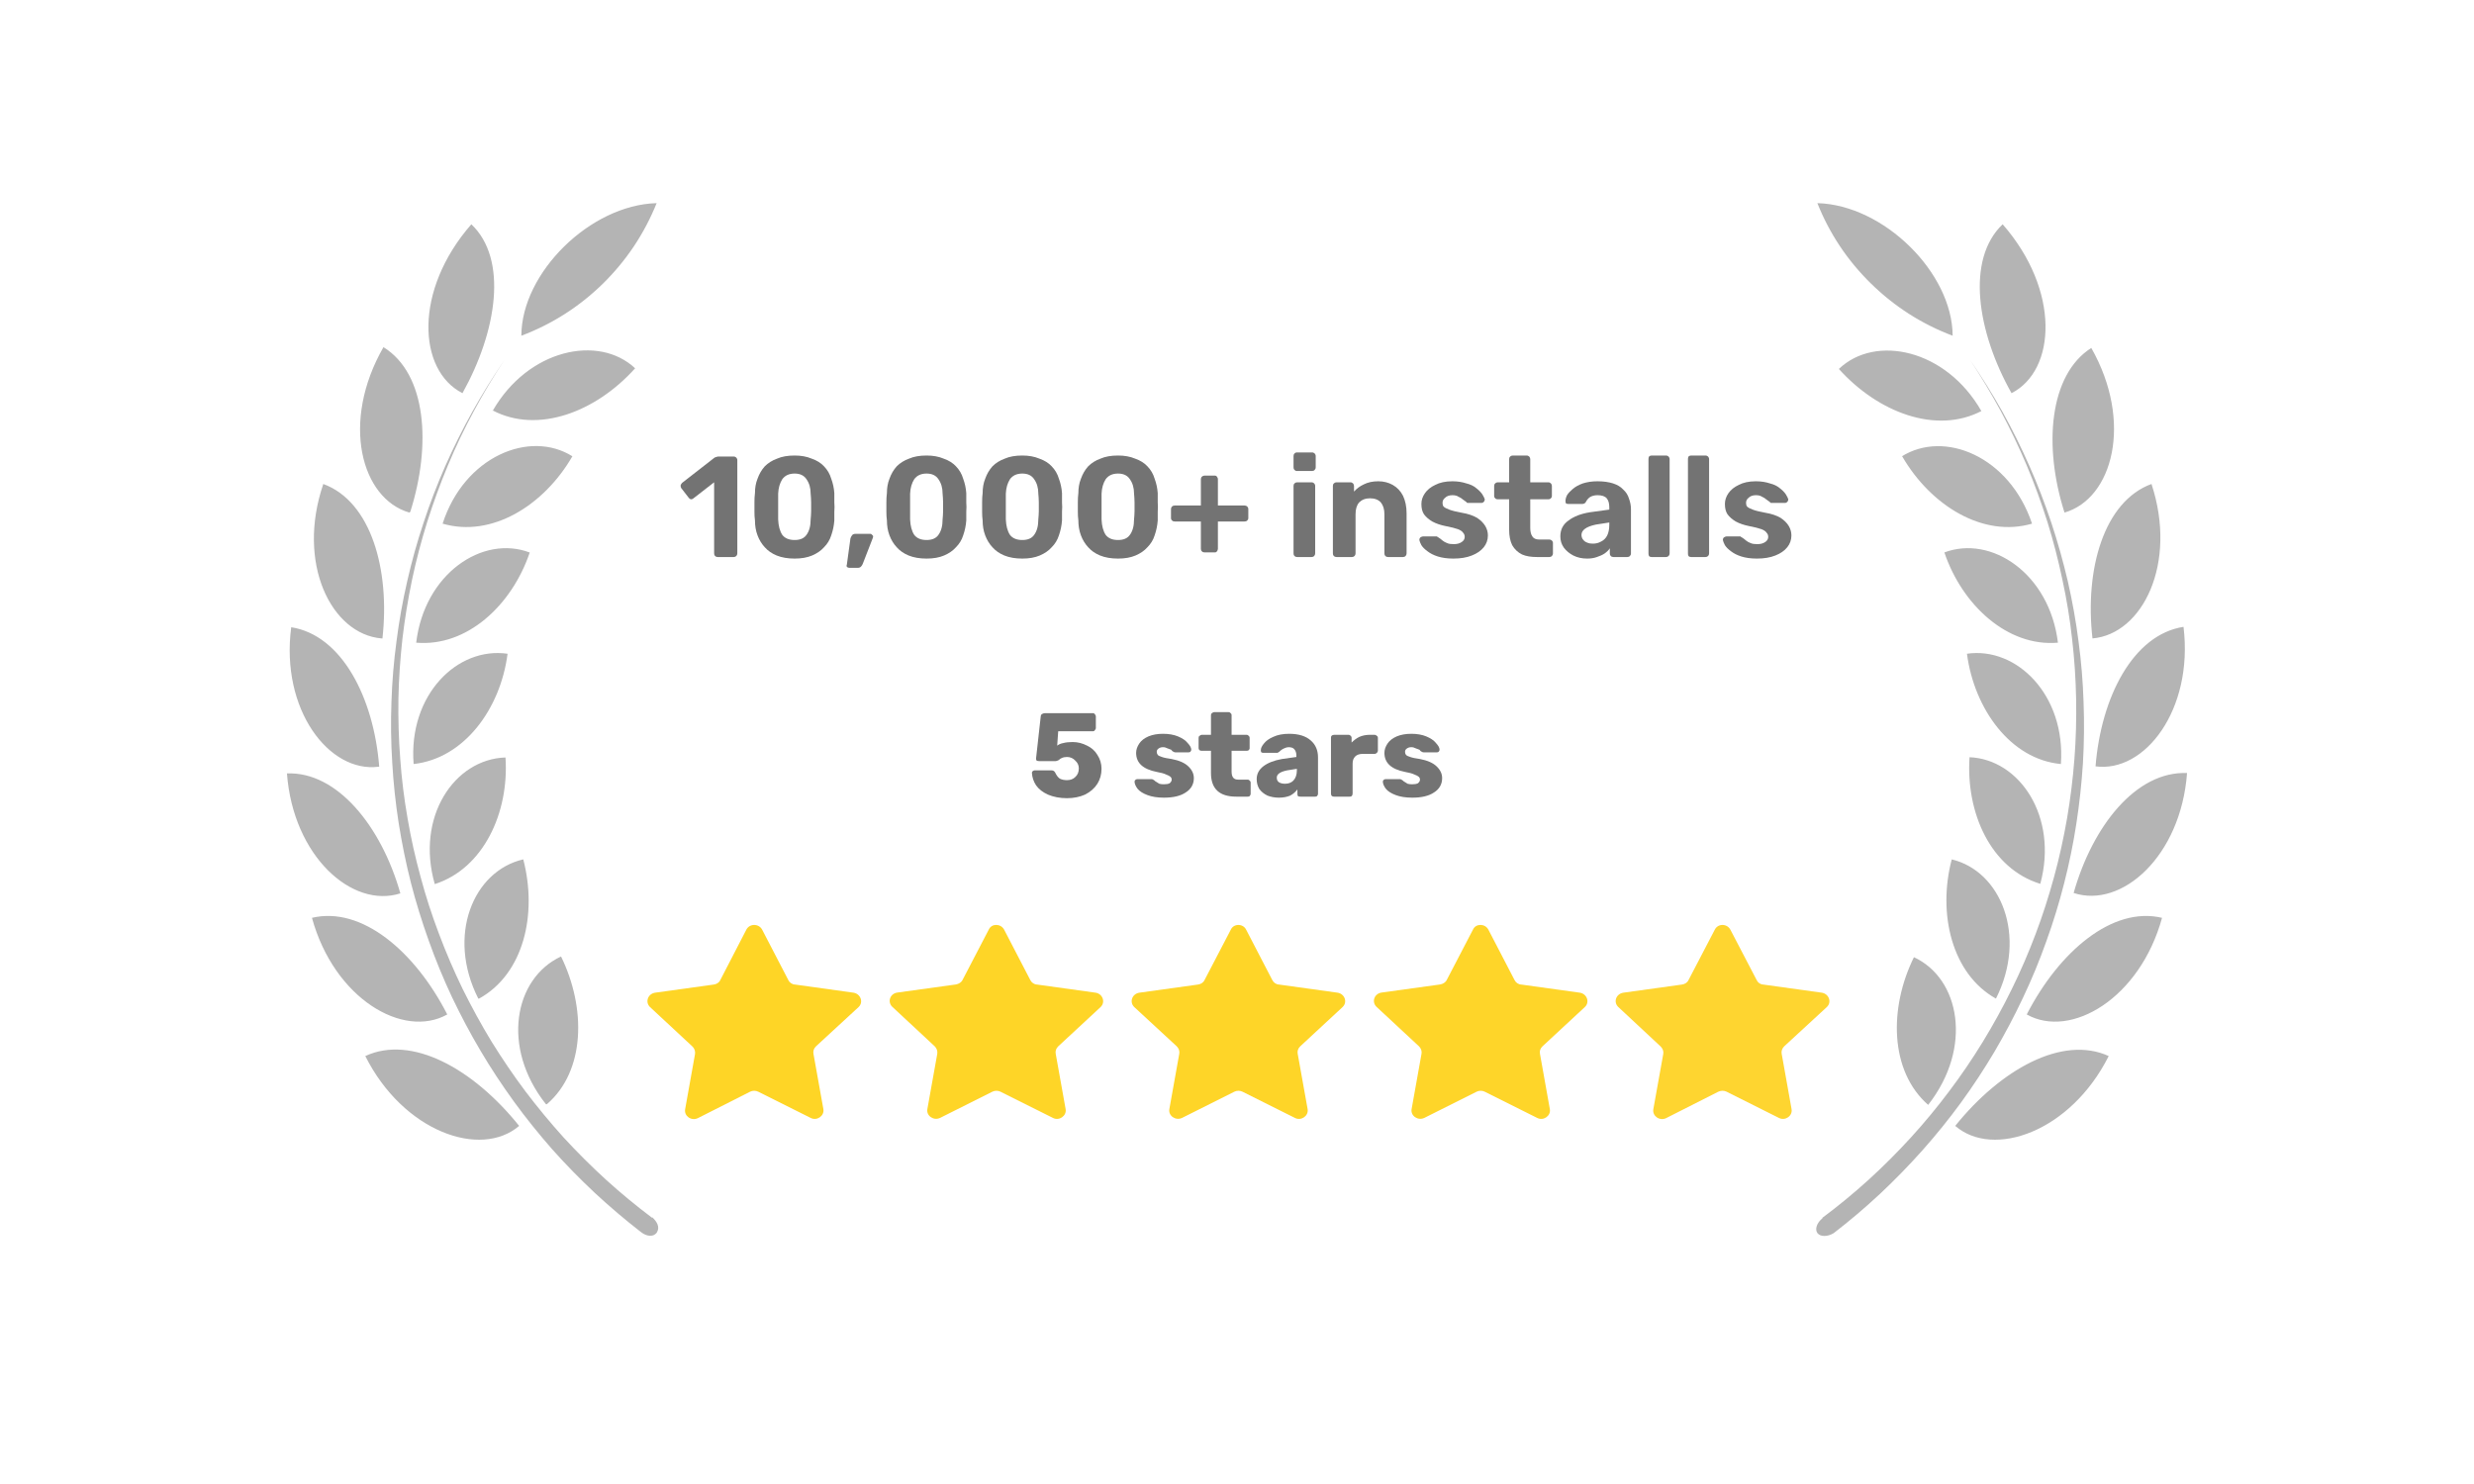 <svg xmlns="http://www.w3.org/2000/svg" xmlns:xlink="http://www.w3.org/1999/xlink" width="100" zoomAndPan="magnify" viewBox="0 0 75 45" height="60" preserveAspectRatio="xMidYMid meet" version="1.2"><defs><clipPath id="834773e25c"><path d="M 8.395 6.16 L 66.895 6.16 L 66.895 37.66 L 8.395 37.66 Z M 8.395 6.16 "/></clipPath><clipPath id="d56dca5a6b"><path d="M 19.543 28 L 27 28 L 27 34 L 19.543 34 Z M 19.543 28 "/></clipPath><clipPath id="5591dedcf4"><path d="M 48 28 L 55.543 28 L 55.543 34 L 48 34 Z M 48 28 "/></clipPath><clipPath id="9f127ca735"><path d="M 0.398 1 L 3 1 L 3 5 L 0.398 5 Z M 0.398 1 "/></clipPath><clipPath id="09b59c2352"><path d="M 32 2 L 34.961 2 L 34.961 5 L 32 5 Z M 32 2 "/></clipPath><clipPath id="231bd1d9b5"><rect x="0" width="35" y="0" height="6"/></clipPath><clipPath id="ea069ccf5a"><rect x="0" width="15" y="0" height="6"/></clipPath></defs><g id="98cf1ca98a"><rect x="0" width="75" y="0" height="45" style="fill:#ffffff;fill-opacity:1;stroke:none;"/><rect x="0" width="75" y="0" height="45" style="fill:#ffffff;fill-opacity:1;stroke:none;"/><g clip-rule="nonzero" clip-path="url(#834773e25c)"><path style=" stroke:none;fill-rule:nonzero;fill:#b4b4b4;fill-opacity:1;" d="M 19.906 6.16 C 19.531 7.09 18.988 7.902 18.277 8.602 C 17.562 9.301 16.738 9.828 15.805 10.18 C 15.809 8.273 17.891 6.215 19.906 6.16 Z M 15.738 34.141 C 14.344 32.402 12.477 31.371 11.074 32.023 C 12.227 34.32 14.57 35.141 15.738 34.141 Z M 13.559 30.762 C 12.578 28.844 10.961 27.473 9.457 27.832 C 10.129 30.277 12.219 31.512 13.559 30.762 Z M 12.137 27.09 C 11.562 25.055 10.219 23.391 8.699 23.453 C 8.887 25.965 10.676 27.559 12.137 27.09 Z M 11.496 23.25 C 11.332 21.152 10.359 19.258 8.828 19.02 C 8.5 21.523 9.98 23.441 11.473 23.25 Z M 11.594 19.359 C 11.828 17.266 11.246 15.207 9.801 14.676 C 8.98 17.082 10.043 19.23 11.566 19.359 Z M 12.438 15.52 C 13.078 13.504 12.938 11.34 11.625 10.527 C 10.324 12.793 10.945 15.121 12.41 15.543 Z M 14.02 11.922 C 15.066 10.047 15.406 7.859 14.289 6.801 C 12.539 8.801 12.66 11.23 14.02 11.922 Z M 14.934 12.445 C 16.305 13.164 18.062 12.496 19.254 11.168 C 18.145 10.129 16.004 10.59 14.934 12.461 Z M 13.418 15.879 C 14.902 16.312 16.488 15.332 17.352 13.836 C 16.055 13.023 14.074 13.844 13.418 15.879 Z M 12.617 19.488 C 14.152 19.621 15.516 18.359 16.059 16.754 C 14.625 16.211 12.867 17.398 12.617 19.488 Z M 12.539 23.168 C 14.07 23 15.172 21.496 15.387 19.824 C 13.863 19.602 12.375 21.074 12.539 23.168 Z M 13.18 26.809 C 14.652 26.34 15.438 24.645 15.324 22.969 C 13.77 23.02 12.598 24.773 13.18 26.809 Z M 14.523 30.281 C 15.875 29.535 16.297 27.723 15.863 26.059 C 14.344 26.41 13.531 28.375 14.5 30.281 Z M 16.578 33.484 C 17.75 32.477 17.77 30.559 17.008 29.004 C 15.586 29.664 15.184 31.762 16.551 33.484 Z M 19.777 36.934 C 19.293 36.57 18.824 36.184 18.375 35.777 C 17.926 35.367 17.496 34.938 17.086 34.492 C 16.68 34.043 16.293 33.574 15.926 33.09 C 15.562 32.605 15.223 32.102 14.902 31.586 C 14.586 31.066 14.297 30.535 14.027 29.992 C 13.762 29.445 13.523 28.891 13.309 28.32 C 13.094 27.754 12.906 27.176 12.75 26.59 C 12.59 26.004 12.457 25.414 12.355 24.812 C 12.25 24.215 12.176 23.613 12.133 23.008 C 12.086 22.402 12.07 21.797 12.078 21.191 C 12.09 20.582 12.133 19.98 12.199 19.375 C 12.27 18.773 12.367 18.176 12.492 17.578 C 12.617 16.984 12.773 16.398 12.953 15.82 C 13.137 15.242 13.344 14.672 13.578 14.113 C 13.812 13.551 14.074 13.004 14.363 12.469 C 14.648 11.938 14.961 11.414 15.297 10.91 C 14.949 11.418 14.625 11.938 14.324 12.477 C 14.023 13.016 13.75 13.566 13.5 14.129 C 13.254 14.691 13.031 15.266 12.84 15.852 C 12.645 16.434 12.48 17.027 12.344 17.629 C 12.207 18.227 12.098 18.832 12.02 19.445 C 11.938 20.055 11.887 20.668 11.867 21.281 C 11.844 21.898 11.852 22.512 11.891 23.125 C 11.926 23.742 11.992 24.352 12.086 24.961 C 12.184 25.57 12.305 26.172 12.457 26.77 C 12.609 27.363 12.793 27.953 13 28.531 C 13.207 29.113 13.441 29.68 13.703 30.238 C 13.969 30.793 14.254 31.336 14.57 31.867 C 14.883 32.398 15.223 32.91 15.582 33.406 C 15.945 33.906 16.332 34.383 16.738 34.848 C 17.148 35.309 17.578 35.746 18.027 36.168 C 18.477 36.586 18.945 36.984 19.434 37.363 C 19.613 37.504 19.828 37.516 19.918 37.363 C 20.008 37.207 19.918 37.043 19.766 36.906 Z M 55.094 6.16 C 55.465 7.09 56.008 7.902 56.723 8.602 C 57.438 9.301 58.262 9.828 59.195 10.18 C 59.188 8.273 57.109 6.215 55.094 6.16 Z M 63.926 32.023 C 62.523 31.383 60.652 32.426 59.273 34.141 C 60.43 35.141 62.773 34.32 63.926 32.023 Z M 65.543 27.832 C 64.039 27.473 62.422 28.855 61.441 30.762 C 62.777 31.512 64.871 30.277 65.543 27.832 Z M 66.301 23.441 C 64.758 23.379 63.438 25.043 62.863 27.078 C 64.32 27.559 66.113 25.965 66.301 23.441 Z M 66.195 19.008 C 64.668 19.242 63.695 21.137 63.527 23.238 C 65.02 23.441 66.496 21.523 66.195 19.02 Z M 65.223 14.676 C 63.777 15.207 63.195 17.266 63.434 19.359 C 64.953 19.23 66.016 17.082 65.223 14.676 Z M 63.398 10.551 C 62.121 11.363 61.941 13.527 62.586 15.543 C 64.051 15.121 64.672 12.793 63.398 10.551 Z M 60.711 6.801 C 59.594 7.863 59.93 10.055 60.98 11.922 C 62.336 11.23 62.461 8.801 60.711 6.801 Z M 55.746 11.188 C 56.938 12.512 58.695 13.176 60.066 12.465 C 58.996 10.59 56.852 10.129 55.746 11.188 Z M 57.664 13.836 C 58.531 15.332 60.117 16.312 61.602 15.879 C 60.922 13.844 58.945 13.023 57.645 13.844 Z M 58.945 16.754 C 59.488 18.359 60.867 19.621 62.387 19.488 C 62.133 17.398 60.371 16.211 58.938 16.754 Z M 59.629 19.824 C 59.848 21.496 60.949 23.027 62.477 23.168 C 62.625 21.074 61.133 19.602 59.625 19.824 Z M 59.707 22.961 C 59.594 24.645 60.348 26.34 61.852 26.801 C 62.402 24.773 61.23 23.02 59.699 22.961 Z M 59.168 26.059 C 58.734 27.699 59.168 29.535 60.508 30.281 C 61.469 28.375 60.652 26.41 59.164 26.059 Z M 58.023 29.023 C 57.262 30.559 57.281 32.477 58.453 33.504 C 59.816 31.762 59.414 29.664 58.016 29.023 Z M 55.254 36.938 C 55.078 37.074 55.008 37.277 55.098 37.395 C 55.188 37.508 55.406 37.504 55.586 37.395 C 56.074 37.02 56.543 36.621 56.996 36.199 C 57.445 35.777 57.875 35.336 58.285 34.875 C 58.695 34.414 59.082 33.934 59.445 33.438 C 59.809 32.938 60.145 32.426 60.461 31.895 C 60.773 31.363 61.062 30.82 61.324 30.262 C 61.59 29.703 61.824 29.137 62.031 28.555 C 62.242 27.973 62.422 27.387 62.574 26.789 C 62.727 26.191 62.852 25.586 62.945 24.977 C 63.039 24.371 63.105 23.758 63.145 23.141 C 63.18 22.527 63.188 21.91 63.164 21.293 C 63.145 20.68 63.094 20.062 63.012 19.453 C 62.934 18.84 62.824 18.234 62.688 17.633 C 62.547 17.035 62.383 16.441 62.188 15.855 C 61.992 15.27 61.773 14.695 61.523 14.133 C 61.273 13.566 61 13.016 60.699 12.477 C 60.398 11.941 60.07 11.418 59.719 10.91 C 60.055 11.414 60.367 11.938 60.656 12.469 C 60.941 13.004 61.203 13.551 61.441 14.113 C 61.676 14.672 61.883 15.242 62.066 15.82 C 62.246 16.398 62.398 16.984 62.523 17.582 C 62.652 18.176 62.75 18.773 62.816 19.375 C 62.887 19.98 62.926 20.582 62.938 21.191 C 62.949 21.797 62.934 22.402 62.887 23.008 C 62.84 23.613 62.766 24.215 62.664 24.812 C 62.559 25.414 62.43 26.004 62.27 26.59 C 62.109 27.176 61.926 27.754 61.711 28.32 C 61.496 28.891 61.258 29.445 60.988 29.992 C 60.723 30.535 60.43 31.066 60.113 31.586 C 59.797 32.102 59.457 32.605 59.09 33.09 C 58.727 33.574 58.34 34.043 57.93 34.492 C 57.523 34.938 57.094 35.367 56.645 35.777 C 56.195 36.184 55.727 36.57 55.238 36.934 Z M 55.254 36.938 "/></g><g clip-rule="nonzero" clip-path="url(#d56dca5a6b)"><path style=" stroke:none;fill-rule:nonzero;fill:#fed526;fill-opacity:1;" d="M 23.105 28.191 L 23.898 29.719 C 23.934 29.797 24.016 29.852 24.102 29.855 L 25.875 30.102 C 26.09 30.137 26.184 30.391 26.027 30.539 L 24.738 31.727 C 24.672 31.789 24.645 31.871 24.66 31.953 L 24.961 33.633 C 24.996 33.836 24.766 34 24.574 33.898 L 22.988 33.105 C 22.91 33.066 22.816 33.066 22.738 33.105 L 21.156 33.906 C 20.961 34 20.734 33.844 20.77 33.637 L 21.07 31.961 C 21.082 31.879 21.055 31.797 20.992 31.734 L 19.707 30.539 C 19.551 30.391 19.637 30.137 19.859 30.102 L 21.637 29.855 C 21.723 29.844 21.801 29.797 21.836 29.719 L 22.625 28.191 C 22.723 28 23.004 28 23.105 28.191 Z M 23.105 28.191 "/></g><path style=" stroke:none;fill-rule:nonzero;fill:#fed527;fill-opacity:1;" d="M 30.441 28.191 L 31.234 29.719 C 31.273 29.797 31.352 29.852 31.438 29.855 L 33.215 30.102 C 33.43 30.137 33.52 30.391 33.363 30.539 L 32.082 31.727 C 32.016 31.789 31.988 31.871 32.004 31.953 L 32.305 33.633 C 32.34 33.836 32.109 34 31.918 33.898 L 30.332 33.105 C 30.254 33.066 30.16 33.066 30.082 33.105 L 28.5 33.898 C 28.305 33.992 28.078 33.836 28.113 33.633 L 28.414 31.953 C 28.426 31.871 28.398 31.789 28.336 31.727 L 27.051 30.531 C 26.895 30.383 26.98 30.129 27.203 30.098 L 28.98 29.852 C 29.066 29.836 29.145 29.789 29.18 29.715 L 29.977 28.184 C 30.062 28 30.34 28 30.441 28.191 Z M 30.441 28.191 "/><path style=" stroke:none;fill-rule:nonzero;fill:#fed528;fill-opacity:1;" d="M 37.777 28.191 L 38.57 29.719 C 38.609 29.797 38.688 29.852 38.773 29.855 L 40.551 30.102 C 40.766 30.137 40.859 30.391 40.699 30.539 L 39.418 31.727 C 39.352 31.789 39.324 31.871 39.34 31.953 L 39.641 33.633 C 39.676 33.836 39.445 34 39.254 33.898 L 37.668 33.105 C 37.59 33.066 37.496 33.066 37.418 33.105 L 35.836 33.898 C 35.641 33.992 35.414 33.836 35.449 33.633 L 35.75 31.953 C 35.766 31.871 35.734 31.789 35.672 31.727 L 34.387 30.539 C 34.23 30.391 34.316 30.137 34.539 30.102 L 36.316 29.855 C 36.402 29.844 36.48 29.797 36.516 29.719 L 37.312 28.191 C 37.398 28 37.684 28 37.777 28.191 Z M 37.777 28.191 "/><path style=" stroke:none;fill-rule:nonzero;fill:#fed529;fill-opacity:1;" d="M 45.121 28.191 L 45.914 29.719 C 45.953 29.797 46.031 29.852 46.117 29.855 L 47.895 30.102 C 48.109 30.137 48.203 30.391 48.043 30.539 L 46.762 31.727 C 46.695 31.789 46.668 31.871 46.684 31.953 L 46.984 33.633 C 47.02 33.836 46.789 34 46.598 33.898 L 45.012 33.105 C 44.934 33.066 44.84 33.066 44.762 33.105 L 43.18 33.898 C 42.984 33.992 42.758 33.836 42.793 33.633 L 43.094 31.953 C 43.109 31.871 43.078 31.789 43.016 31.727 L 41.73 30.531 C 41.574 30.383 41.66 30.129 41.883 30.098 L 43.66 29.852 C 43.746 29.836 43.824 29.789 43.859 29.715 L 44.656 28.184 C 44.742 28 45.02 28 45.121 28.191 Z M 45.121 28.191 "/><g clip-rule="nonzero" clip-path="url(#5591dedcf4)"><path style=" stroke:none;fill-rule:nonzero;fill:#fed530;fill-opacity:1;" d="M 52.457 28.191 L 53.254 29.719 C 53.289 29.797 53.367 29.852 53.453 29.855 L 55.23 30.102 C 55.445 30.137 55.539 30.391 55.379 30.539 L 54.09 31.727 C 54.027 31.789 53.996 31.871 54.012 31.953 L 54.312 33.633 C 54.348 33.836 54.121 34 53.926 33.898 L 52.344 33.105 C 52.266 33.066 52.172 33.066 52.09 33.105 L 50.508 33.906 C 50.316 34 50.086 33.844 50.121 33.637 L 50.422 31.961 C 50.438 31.879 50.406 31.797 50.344 31.734 L 49.062 30.539 C 48.902 30.391 48.988 30.137 49.211 30.102 L 50.988 29.855 C 51.074 29.844 51.152 29.797 51.188 29.719 L 51.984 28.191 C 52.078 28 52.355 28 52.457 28.191 Z M 52.457 28.191 "/></g><g transform="matrix(1,0,0,1,20,12)"><g clip-path="url(#231bd1d9b5)"><g clip-rule="nonzero" clip-path="url(#9f127ca735)"><g style="fill:#737373;fill-opacity:1;"><g transform="translate(0.555, 4.891)"><path style="stroke:none" d="M 1.203 0 C 1.172 0 1.145 -0.008 1.125 -0.031 C 1.102 -0.051 1.094 -0.078 1.094 -0.109 L 1.094 -2.266 L 0.469 -1.781 C 0.445 -1.758 0.422 -1.75 0.391 -1.75 C 0.359 -1.758 0.332 -1.781 0.312 -1.812 L 0.094 -2.094 C 0.082 -2.113 0.078 -2.141 0.078 -2.172 C 0.086 -2.203 0.102 -2.227 0.125 -2.25 L 1.109 -3.016 C 1.129 -3.023 1.145 -3.031 1.156 -3.031 C 1.176 -3.039 1.195 -3.047 1.219 -3.047 L 1.688 -3.047 C 1.719 -3.047 1.742 -3.035 1.766 -3.016 C 1.785 -2.992 1.797 -2.969 1.797 -2.938 L 1.797 -0.109 C 1.797 -0.078 1.785 -0.051 1.766 -0.031 C 1.742 -0.008 1.719 0 1.688 0 Z M 1.203 0 "/></g></g></g><g style="fill:#737373;fill-opacity:1;"><g transform="translate(2.637, 4.891)"><path style="stroke:none" d="M 1.453 0.047 C 1.242 0.047 1.062 0.016 0.906 -0.047 C 0.758 -0.109 0.641 -0.191 0.547 -0.297 C 0.453 -0.398 0.379 -0.52 0.328 -0.656 C 0.273 -0.801 0.25 -0.953 0.25 -1.109 C 0.238 -1.191 0.234 -1.281 0.234 -1.375 C 0.234 -1.469 0.234 -1.562 0.234 -1.656 C 0.234 -1.758 0.238 -1.852 0.25 -1.938 C 0.25 -2.094 0.273 -2.238 0.328 -2.375 C 0.379 -2.52 0.453 -2.645 0.547 -2.75 C 0.648 -2.852 0.773 -2.93 0.922 -2.984 C 1.066 -3.047 1.242 -3.078 1.453 -3.078 C 1.648 -3.078 1.82 -3.047 1.969 -2.984 C 2.125 -2.93 2.25 -2.852 2.344 -2.75 C 2.445 -2.645 2.52 -2.52 2.562 -2.375 C 2.613 -2.238 2.645 -2.094 2.656 -1.938 C 2.656 -1.852 2.656 -1.758 2.656 -1.656 C 2.664 -1.562 2.664 -1.469 2.656 -1.375 C 2.656 -1.281 2.656 -1.191 2.656 -1.109 C 2.645 -0.953 2.613 -0.801 2.562 -0.656 C 2.52 -0.52 2.445 -0.398 2.344 -0.297 C 2.25 -0.191 2.129 -0.109 1.984 -0.047 C 1.836 0.016 1.66 0.047 1.453 0.047 Z M 1.453 -0.516 C 1.617 -0.516 1.738 -0.566 1.812 -0.672 C 1.895 -0.785 1.938 -0.941 1.938 -1.141 C 1.945 -1.223 1.953 -1.305 1.953 -1.391 C 1.953 -1.484 1.953 -1.57 1.953 -1.656 C 1.953 -1.75 1.945 -1.836 1.938 -1.922 C 1.938 -2.098 1.895 -2.242 1.812 -2.359 C 1.738 -2.473 1.617 -2.531 1.453 -2.531 C 1.285 -2.531 1.16 -2.473 1.078 -2.359 C 1.004 -2.242 0.961 -2.098 0.953 -1.922 C 0.953 -1.836 0.953 -1.75 0.953 -1.656 C 0.953 -1.57 0.953 -1.484 0.953 -1.391 C 0.953 -1.305 0.953 -1.223 0.953 -1.141 C 0.961 -0.941 1.004 -0.785 1.078 -0.672 C 1.16 -0.566 1.285 -0.516 1.453 -0.516 Z M 1.453 -0.516 "/></g></g><g style="fill:#737373;fill-opacity:1;"><g transform="translate(5.5, 4.891)"><path style="stroke:none" d="M 0.25 0.328 C 0.219 0.328 0.191 0.316 0.172 0.297 C 0.16 0.273 0.16 0.254 0.172 0.234 L 0.281 -0.562 C 0.289 -0.594 0.305 -0.625 0.328 -0.656 C 0.348 -0.688 0.383 -0.703 0.438 -0.703 L 0.891 -0.703 C 0.91 -0.703 0.926 -0.691 0.938 -0.672 C 0.957 -0.66 0.969 -0.645 0.969 -0.625 C 0.969 -0.602 0.961 -0.582 0.953 -0.562 L 0.656 0.203 C 0.645 0.234 0.629 0.258 0.609 0.281 C 0.586 0.312 0.551 0.328 0.5 0.328 Z M 0.25 0.328 "/></g></g><g style="fill:#737373;fill-opacity:1;"><g transform="translate(6.637, 4.891)"><path style="stroke:none" d="M 1.453 0.047 C 1.242 0.047 1.062 0.016 0.906 -0.047 C 0.758 -0.109 0.641 -0.191 0.547 -0.297 C 0.453 -0.398 0.379 -0.52 0.328 -0.656 C 0.273 -0.801 0.25 -0.953 0.25 -1.109 C 0.238 -1.191 0.234 -1.281 0.234 -1.375 C 0.234 -1.469 0.234 -1.562 0.234 -1.656 C 0.234 -1.758 0.238 -1.852 0.25 -1.938 C 0.25 -2.094 0.273 -2.238 0.328 -2.375 C 0.379 -2.52 0.453 -2.645 0.547 -2.75 C 0.648 -2.852 0.773 -2.93 0.922 -2.984 C 1.066 -3.047 1.242 -3.078 1.453 -3.078 C 1.648 -3.078 1.82 -3.047 1.969 -2.984 C 2.125 -2.93 2.25 -2.852 2.344 -2.75 C 2.445 -2.645 2.52 -2.52 2.562 -2.375 C 2.613 -2.238 2.645 -2.094 2.656 -1.938 C 2.656 -1.852 2.656 -1.758 2.656 -1.656 C 2.664 -1.562 2.664 -1.469 2.656 -1.375 C 2.656 -1.281 2.656 -1.191 2.656 -1.109 C 2.645 -0.953 2.613 -0.801 2.562 -0.656 C 2.52 -0.52 2.445 -0.398 2.344 -0.297 C 2.25 -0.191 2.129 -0.109 1.984 -0.047 C 1.836 0.016 1.66 0.047 1.453 0.047 Z M 1.453 -0.516 C 1.617 -0.516 1.738 -0.566 1.812 -0.672 C 1.895 -0.785 1.938 -0.941 1.938 -1.141 C 1.945 -1.223 1.953 -1.305 1.953 -1.391 C 1.953 -1.484 1.953 -1.57 1.953 -1.656 C 1.953 -1.75 1.945 -1.836 1.938 -1.922 C 1.938 -2.098 1.895 -2.242 1.812 -2.359 C 1.738 -2.473 1.617 -2.531 1.453 -2.531 C 1.285 -2.531 1.16 -2.473 1.078 -2.359 C 1.004 -2.242 0.961 -2.098 0.953 -1.922 C 0.953 -1.836 0.953 -1.75 0.953 -1.656 C 0.953 -1.57 0.953 -1.484 0.953 -1.391 C 0.953 -1.305 0.953 -1.223 0.953 -1.141 C 0.961 -0.941 1.004 -0.785 1.078 -0.672 C 1.16 -0.566 1.285 -0.516 1.453 -0.516 Z M 1.453 -0.516 "/></g></g><g style="fill:#737373;fill-opacity:1;"><g transform="translate(9.539, 4.891)"><path style="stroke:none" d="M 1.453 0.047 C 1.242 0.047 1.062 0.016 0.906 -0.047 C 0.758 -0.109 0.641 -0.191 0.547 -0.297 C 0.453 -0.398 0.379 -0.52 0.328 -0.656 C 0.273 -0.801 0.25 -0.953 0.25 -1.109 C 0.238 -1.191 0.234 -1.281 0.234 -1.375 C 0.234 -1.469 0.234 -1.562 0.234 -1.656 C 0.234 -1.758 0.238 -1.852 0.25 -1.938 C 0.25 -2.094 0.273 -2.238 0.328 -2.375 C 0.379 -2.52 0.453 -2.645 0.547 -2.75 C 0.648 -2.852 0.773 -2.93 0.922 -2.984 C 1.066 -3.047 1.242 -3.078 1.453 -3.078 C 1.648 -3.078 1.82 -3.047 1.969 -2.984 C 2.125 -2.93 2.25 -2.852 2.344 -2.75 C 2.445 -2.645 2.52 -2.52 2.562 -2.375 C 2.613 -2.238 2.645 -2.094 2.656 -1.938 C 2.656 -1.852 2.656 -1.758 2.656 -1.656 C 2.664 -1.562 2.664 -1.469 2.656 -1.375 C 2.656 -1.281 2.656 -1.191 2.656 -1.109 C 2.645 -0.953 2.613 -0.801 2.562 -0.656 C 2.52 -0.52 2.445 -0.398 2.344 -0.297 C 2.25 -0.191 2.129 -0.109 1.984 -0.047 C 1.836 0.016 1.66 0.047 1.453 0.047 Z M 1.453 -0.516 C 1.617 -0.516 1.738 -0.566 1.812 -0.672 C 1.895 -0.785 1.938 -0.941 1.938 -1.141 C 1.945 -1.223 1.953 -1.305 1.953 -1.391 C 1.953 -1.484 1.953 -1.57 1.953 -1.656 C 1.953 -1.75 1.945 -1.836 1.938 -1.922 C 1.938 -2.098 1.895 -2.242 1.812 -2.359 C 1.738 -2.473 1.617 -2.531 1.453 -2.531 C 1.285 -2.531 1.16 -2.473 1.078 -2.359 C 1.004 -2.242 0.961 -2.098 0.953 -1.922 C 0.953 -1.836 0.953 -1.75 0.953 -1.656 C 0.953 -1.57 0.953 -1.484 0.953 -1.391 C 0.953 -1.305 0.953 -1.223 0.953 -1.141 C 0.961 -0.941 1.004 -0.785 1.078 -0.672 C 1.16 -0.566 1.285 -0.516 1.453 -0.516 Z M 1.453 -0.516 "/></g></g><g style="fill:#737373;fill-opacity:1;"><g transform="translate(12.441, 4.891)"><path style="stroke:none" d="M 1.453 0.047 C 1.242 0.047 1.062 0.016 0.906 -0.047 C 0.758 -0.109 0.641 -0.191 0.547 -0.297 C 0.453 -0.398 0.379 -0.52 0.328 -0.656 C 0.273 -0.801 0.25 -0.953 0.25 -1.109 C 0.238 -1.191 0.234 -1.281 0.234 -1.375 C 0.234 -1.469 0.234 -1.562 0.234 -1.656 C 0.234 -1.758 0.238 -1.852 0.25 -1.938 C 0.25 -2.094 0.273 -2.238 0.328 -2.375 C 0.379 -2.52 0.453 -2.645 0.547 -2.75 C 0.648 -2.852 0.773 -2.93 0.922 -2.984 C 1.066 -3.047 1.242 -3.078 1.453 -3.078 C 1.648 -3.078 1.82 -3.047 1.969 -2.984 C 2.125 -2.93 2.25 -2.852 2.344 -2.75 C 2.445 -2.645 2.52 -2.52 2.562 -2.375 C 2.613 -2.238 2.645 -2.094 2.656 -1.938 C 2.656 -1.852 2.656 -1.758 2.656 -1.656 C 2.664 -1.562 2.664 -1.469 2.656 -1.375 C 2.656 -1.281 2.656 -1.191 2.656 -1.109 C 2.645 -0.953 2.613 -0.801 2.562 -0.656 C 2.52 -0.52 2.445 -0.398 2.344 -0.297 C 2.25 -0.191 2.129 -0.109 1.984 -0.047 C 1.836 0.016 1.66 0.047 1.453 0.047 Z M 1.453 -0.516 C 1.617 -0.516 1.738 -0.566 1.812 -0.672 C 1.895 -0.785 1.938 -0.941 1.938 -1.141 C 1.945 -1.223 1.953 -1.305 1.953 -1.391 C 1.953 -1.484 1.953 -1.57 1.953 -1.656 C 1.953 -1.75 1.945 -1.836 1.938 -1.922 C 1.938 -2.098 1.895 -2.242 1.812 -2.359 C 1.738 -2.473 1.617 -2.531 1.453 -2.531 C 1.285 -2.531 1.16 -2.473 1.078 -2.359 C 1.004 -2.242 0.961 -2.098 0.953 -1.922 C 0.953 -1.836 0.953 -1.75 0.953 -1.656 C 0.953 -1.57 0.953 -1.484 0.953 -1.391 C 0.953 -1.305 0.953 -1.223 0.953 -1.141 C 0.961 -0.941 1.004 -0.785 1.078 -0.672 C 1.16 -0.566 1.285 -0.516 1.453 -0.516 Z M 1.453 -0.516 "/></g></g><g style="fill:#737373;fill-opacity:1;"><g transform="translate(15.343, 4.891)"><path style="stroke:none" d="M 1.172 -0.141 C 1.141 -0.141 1.113 -0.148 1.094 -0.172 C 1.07 -0.191 1.062 -0.219 1.062 -0.25 L 1.062 -1.078 L 0.266 -1.078 C 0.234 -1.078 0.207 -1.086 0.188 -1.109 C 0.164 -1.129 0.156 -1.148 0.156 -1.172 L 0.156 -1.453 C 0.156 -1.484 0.164 -1.508 0.188 -1.531 C 0.207 -1.551 0.234 -1.562 0.266 -1.562 L 1.062 -1.562 L 1.062 -2.359 C 1.062 -2.391 1.07 -2.414 1.094 -2.438 C 1.113 -2.457 1.141 -2.469 1.172 -2.469 L 1.484 -2.469 C 1.516 -2.469 1.535 -2.457 1.547 -2.438 C 1.566 -2.414 1.578 -2.391 1.578 -2.359 L 1.578 -1.562 L 2.391 -1.562 C 2.422 -1.562 2.445 -1.551 2.469 -1.531 C 2.488 -1.508 2.5 -1.484 2.5 -1.453 L 2.5 -1.172 C 2.5 -1.148 2.488 -1.129 2.469 -1.109 C 2.445 -1.086 2.422 -1.078 2.391 -1.078 L 1.578 -1.078 L 1.578 -0.25 C 1.578 -0.219 1.566 -0.191 1.547 -0.172 C 1.535 -0.148 1.516 -0.141 1.484 -0.141 Z M 1.172 -0.141 "/></g></g><g style="fill:#737373;fill-opacity:1;"><g transform="translate(17.989, 4.891)"><path style="stroke:none" d=""/></g></g><g style="fill:#737373;fill-opacity:1;"><g transform="translate(18.948, 4.891)"><path style="stroke:none" d="M 0.375 0 C 0.344 0 0.316 -0.008 0.297 -0.031 C 0.273 -0.051 0.266 -0.078 0.266 -0.109 L 0.266 -2.156 C 0.266 -2.188 0.273 -2.211 0.297 -2.234 C 0.316 -2.254 0.344 -2.266 0.375 -2.266 L 0.812 -2.266 C 0.844 -2.266 0.867 -2.254 0.891 -2.234 C 0.91 -2.211 0.922 -2.188 0.922 -2.156 L 0.922 -0.109 C 0.922 -0.078 0.91 -0.051 0.891 -0.031 C 0.867 -0.008 0.844 0 0.812 0 Z M 0.359 -2.609 C 0.336 -2.609 0.316 -2.617 0.297 -2.641 C 0.273 -2.66 0.266 -2.688 0.266 -2.719 L 0.266 -3.062 C 0.266 -3.094 0.273 -3.117 0.297 -3.141 C 0.316 -3.16 0.336 -3.172 0.359 -3.172 L 0.828 -3.172 C 0.859 -3.172 0.883 -3.16 0.906 -3.141 C 0.926 -3.117 0.938 -3.094 0.938 -3.062 L 0.938 -2.719 C 0.938 -2.688 0.926 -2.66 0.906 -2.641 C 0.883 -2.617 0.859 -2.609 0.828 -2.609 Z M 0.359 -2.609 "/></g></g><g style="fill:#737373;fill-opacity:1;"><g transform="translate(20.141, 4.891)"><path style="stroke:none" d="M 0.375 0 C 0.344 0 0.316 -0.008 0.297 -0.031 C 0.273 -0.051 0.266 -0.078 0.266 -0.109 L 0.266 -2.156 C 0.266 -2.188 0.273 -2.211 0.297 -2.234 C 0.316 -2.254 0.344 -2.266 0.375 -2.266 L 0.797 -2.266 C 0.828 -2.266 0.852 -2.254 0.875 -2.234 C 0.895 -2.211 0.906 -2.188 0.906 -2.156 L 0.906 -1.984 C 0.988 -2.078 1.086 -2.148 1.203 -2.203 C 1.328 -2.266 1.473 -2.297 1.641 -2.297 C 1.805 -2.297 1.953 -2.258 2.078 -2.188 C 2.211 -2.113 2.316 -2.004 2.391 -1.859 C 2.461 -1.711 2.5 -1.535 2.5 -1.328 L 2.5 -0.109 C 2.5 -0.078 2.488 -0.051 2.469 -0.031 C 2.445 -0.008 2.422 0 2.391 0 L 1.938 0 C 1.906 0 1.879 -0.008 1.859 -0.031 C 1.836 -0.051 1.828 -0.078 1.828 -0.109 L 1.828 -1.297 C 1.828 -1.453 1.789 -1.57 1.719 -1.656 C 1.645 -1.738 1.535 -1.781 1.391 -1.781 C 1.254 -1.781 1.145 -1.738 1.062 -1.656 C 0.988 -1.57 0.953 -1.453 0.953 -1.297 L 0.953 -0.109 C 0.953 -0.078 0.941 -0.051 0.922 -0.031 C 0.898 -0.008 0.875 0 0.844 0 Z M 0.375 0 "/></g></g><g style="fill:#737373;fill-opacity:1;"><g transform="translate(22.887, 4.891)"><path style="stroke:none" d="M 1.172 0.047 C 0.984 0.047 0.828 0.023 0.703 -0.016 C 0.578 -0.055 0.473 -0.109 0.391 -0.172 C 0.305 -0.234 0.242 -0.297 0.203 -0.359 C 0.172 -0.422 0.148 -0.473 0.141 -0.516 C 0.141 -0.547 0.148 -0.57 0.172 -0.594 C 0.203 -0.613 0.227 -0.625 0.25 -0.625 L 0.672 -0.625 C 0.68 -0.625 0.688 -0.617 0.688 -0.609 C 0.695 -0.609 0.707 -0.602 0.719 -0.594 C 0.758 -0.57 0.801 -0.539 0.844 -0.5 C 0.883 -0.469 0.93 -0.441 0.984 -0.422 C 1.035 -0.398 1.102 -0.391 1.188 -0.391 C 1.281 -0.391 1.359 -0.41 1.422 -0.453 C 1.484 -0.492 1.516 -0.547 1.516 -0.609 C 1.516 -0.66 1.5 -0.703 1.469 -0.734 C 1.445 -0.773 1.395 -0.812 1.312 -0.844 C 1.227 -0.875 1.102 -0.906 0.938 -0.938 C 0.781 -0.969 0.645 -1.016 0.531 -1.078 C 0.426 -1.141 0.344 -1.211 0.281 -1.297 C 0.227 -1.379 0.203 -1.484 0.203 -1.609 C 0.203 -1.723 0.238 -1.832 0.312 -1.938 C 0.383 -2.039 0.488 -2.125 0.625 -2.188 C 0.758 -2.258 0.93 -2.297 1.141 -2.297 C 1.305 -2.297 1.445 -2.273 1.562 -2.234 C 1.688 -2.203 1.785 -2.156 1.859 -2.094 C 1.941 -2.031 2.004 -1.969 2.047 -1.906 C 2.086 -1.844 2.113 -1.789 2.125 -1.75 C 2.125 -1.719 2.113 -1.691 2.094 -1.672 C 2.07 -1.648 2.051 -1.641 2.031 -1.641 L 1.641 -1.641 C 1.617 -1.641 1.602 -1.641 1.594 -1.641 C 1.582 -1.648 1.57 -1.66 1.562 -1.672 C 1.531 -1.691 1.492 -1.719 1.453 -1.75 C 1.422 -1.781 1.379 -1.805 1.328 -1.828 C 1.285 -1.859 1.223 -1.875 1.141 -1.875 C 1.047 -1.875 0.973 -1.848 0.922 -1.797 C 0.867 -1.754 0.844 -1.703 0.844 -1.641 C 0.844 -1.598 0.852 -1.562 0.875 -1.531 C 0.906 -1.5 0.961 -1.469 1.047 -1.438 C 1.129 -1.406 1.254 -1.375 1.422 -1.344 C 1.617 -1.312 1.773 -1.258 1.891 -1.188 C 2.004 -1.113 2.086 -1.031 2.141 -0.938 C 2.191 -0.852 2.219 -0.758 2.219 -0.656 C 2.219 -0.52 2.176 -0.398 2.094 -0.297 C 2.008 -0.191 1.891 -0.109 1.734 -0.047 C 1.578 0.016 1.391 0.047 1.172 0.047 Z M 1.172 0.047 "/></g></g><g style="fill:#737373;fill-opacity:1;"><g transform="translate(25.234, 4.891)"><path style="stroke:none" d="M 1.359 0 C 1.18 0 1.031 -0.023 0.906 -0.078 C 0.781 -0.141 0.68 -0.234 0.609 -0.359 C 0.547 -0.484 0.516 -0.641 0.516 -0.828 L 0.516 -1.75 L 0.172 -1.75 C 0.141 -1.75 0.113 -1.758 0.094 -1.781 C 0.07 -1.801 0.062 -1.82 0.062 -1.844 L 0.062 -2.156 C 0.062 -2.188 0.07 -2.211 0.094 -2.234 C 0.113 -2.254 0.141 -2.266 0.172 -2.266 L 0.516 -2.266 L 0.516 -2.969 C 0.516 -3 0.523 -3.023 0.547 -3.047 C 0.566 -3.066 0.594 -3.078 0.625 -3.078 L 1.047 -3.078 C 1.078 -3.078 1.102 -3.066 1.125 -3.047 C 1.145 -3.023 1.156 -3 1.156 -2.969 L 1.156 -2.266 L 1.703 -2.266 C 1.734 -2.266 1.758 -2.254 1.781 -2.234 C 1.801 -2.211 1.812 -2.188 1.812 -2.156 L 1.812 -1.844 C 1.812 -1.82 1.801 -1.801 1.781 -1.781 C 1.758 -1.758 1.734 -1.75 1.703 -1.75 L 1.156 -1.75 L 1.156 -0.891 C 1.156 -0.773 1.176 -0.688 1.219 -0.625 C 1.258 -0.562 1.328 -0.531 1.422 -0.531 L 1.734 -0.531 C 1.766 -0.531 1.789 -0.52 1.812 -0.5 C 1.832 -0.477 1.844 -0.457 1.844 -0.438 L 1.844 -0.109 C 1.844 -0.078 1.832 -0.051 1.812 -0.031 C 1.789 -0.008 1.766 0 1.734 0 Z M 1.359 0 "/></g></g><g style="fill:#737373;fill-opacity:1;"><g transform="translate(27.177, 4.891)"><path style="stroke:none" d="M 0.938 0.047 C 0.781 0.047 0.641 0.016 0.516 -0.047 C 0.398 -0.109 0.305 -0.188 0.234 -0.281 C 0.16 -0.383 0.125 -0.5 0.125 -0.625 C 0.125 -0.832 0.207 -0.992 0.375 -1.109 C 0.539 -1.234 0.758 -1.316 1.031 -1.359 L 1.609 -1.438 L 1.609 -1.516 C 1.609 -1.629 1.582 -1.719 1.531 -1.781 C 1.477 -1.844 1.383 -1.875 1.25 -1.875 C 1.156 -1.875 1.078 -1.852 1.016 -1.812 C 0.961 -1.77 0.922 -1.719 0.891 -1.656 C 0.867 -1.625 0.832 -1.609 0.781 -1.609 L 0.375 -1.609 C 0.344 -1.609 0.316 -1.613 0.297 -1.625 C 0.285 -1.645 0.281 -1.672 0.281 -1.703 C 0.281 -1.754 0.297 -1.812 0.328 -1.875 C 0.367 -1.938 0.426 -2 0.5 -2.062 C 0.582 -2.133 0.688 -2.191 0.812 -2.234 C 0.938 -2.273 1.082 -2.297 1.25 -2.297 C 1.438 -2.297 1.594 -2.273 1.719 -2.234 C 1.852 -2.191 1.957 -2.129 2.031 -2.047 C 2.113 -1.973 2.172 -1.883 2.203 -1.781 C 2.242 -1.676 2.266 -1.566 2.266 -1.453 L 2.266 -0.109 C 2.266 -0.078 2.254 -0.051 2.234 -0.031 C 2.211 -0.008 2.188 0 2.156 0 L 1.734 0 C 1.703 0 1.676 -0.008 1.656 -0.031 C 1.633 -0.051 1.625 -0.078 1.625 -0.109 L 1.625 -0.266 C 1.594 -0.211 1.539 -0.16 1.469 -0.109 C 1.406 -0.066 1.328 -0.031 1.234 0 C 1.148 0.031 1.051 0.047 0.938 0.047 Z M 1.109 -0.406 C 1.203 -0.406 1.285 -0.426 1.359 -0.469 C 1.441 -0.508 1.504 -0.57 1.547 -0.656 C 1.586 -0.738 1.609 -0.844 1.609 -0.969 L 1.609 -1.047 L 1.203 -0.984 C 1.055 -0.953 0.945 -0.91 0.875 -0.859 C 0.801 -0.805 0.766 -0.742 0.766 -0.672 C 0.766 -0.617 0.781 -0.57 0.812 -0.531 C 0.844 -0.488 0.883 -0.457 0.938 -0.438 C 0.988 -0.414 1.047 -0.406 1.109 -0.406 Z M 1.109 -0.406 "/></g></g><g style="fill:#737373;fill-opacity:1;"><g transform="translate(29.693, 4.891)"><path style="stroke:none" d="M 0.375 0 C 0.344 0 0.316 -0.008 0.297 -0.031 C 0.285 -0.051 0.281 -0.078 0.281 -0.109 L 0.281 -2.969 C 0.281 -3 0.285 -3.023 0.297 -3.047 C 0.316 -3.066 0.344 -3.078 0.375 -3.078 L 0.812 -3.078 C 0.844 -3.078 0.867 -3.066 0.891 -3.047 C 0.91 -3.023 0.922 -3 0.922 -2.969 L 0.922 -0.109 C 0.922 -0.078 0.91 -0.051 0.891 -0.031 C 0.867 -0.008 0.844 0 0.812 0 Z M 0.375 0 "/></g></g><g style="fill:#737373;fill-opacity:1;"><g transform="translate(30.89, 4.891)"><path style="stroke:none" d="M 0.375 0 C 0.344 0 0.316 -0.008 0.297 -0.031 C 0.285 -0.051 0.281 -0.078 0.281 -0.109 L 0.281 -2.969 C 0.281 -3 0.285 -3.023 0.297 -3.047 C 0.316 -3.066 0.344 -3.078 0.375 -3.078 L 0.812 -3.078 C 0.844 -3.078 0.867 -3.066 0.891 -3.047 C 0.91 -3.023 0.922 -3 0.922 -2.969 L 0.922 -0.109 C 0.922 -0.078 0.91 -0.051 0.891 -0.031 C 0.867 -0.008 0.844 0 0.812 0 Z M 0.375 0 "/></g></g><g clip-rule="nonzero" clip-path="url(#09b59c2352)"><g style="fill:#737373;fill-opacity:1;"><g transform="translate(32.088, 4.891)"><path style="stroke:none" d="M 1.172 0.047 C 0.984 0.047 0.828 0.023 0.703 -0.016 C 0.578 -0.055 0.473 -0.109 0.391 -0.172 C 0.305 -0.234 0.242 -0.297 0.203 -0.359 C 0.172 -0.422 0.148 -0.473 0.141 -0.516 C 0.141 -0.547 0.148 -0.57 0.172 -0.594 C 0.203 -0.613 0.227 -0.625 0.25 -0.625 L 0.672 -0.625 C 0.68 -0.625 0.688 -0.617 0.688 -0.609 C 0.695 -0.609 0.707 -0.602 0.719 -0.594 C 0.758 -0.57 0.801 -0.539 0.844 -0.5 C 0.883 -0.469 0.93 -0.441 0.984 -0.422 C 1.035 -0.398 1.102 -0.391 1.188 -0.391 C 1.281 -0.391 1.359 -0.41 1.422 -0.453 C 1.484 -0.492 1.516 -0.547 1.516 -0.609 C 1.516 -0.66 1.5 -0.703 1.469 -0.734 C 1.445 -0.773 1.395 -0.812 1.312 -0.844 C 1.227 -0.875 1.102 -0.906 0.938 -0.938 C 0.781 -0.969 0.645 -1.016 0.531 -1.078 C 0.426 -1.141 0.344 -1.211 0.281 -1.297 C 0.227 -1.379 0.203 -1.484 0.203 -1.609 C 0.203 -1.723 0.238 -1.832 0.312 -1.938 C 0.383 -2.039 0.488 -2.125 0.625 -2.188 C 0.758 -2.258 0.93 -2.297 1.141 -2.297 C 1.305 -2.297 1.445 -2.273 1.562 -2.234 C 1.688 -2.203 1.785 -2.156 1.859 -2.094 C 1.941 -2.031 2.004 -1.969 2.047 -1.906 C 2.086 -1.844 2.113 -1.789 2.125 -1.75 C 2.125 -1.719 2.113 -1.691 2.094 -1.672 C 2.07 -1.648 2.051 -1.641 2.031 -1.641 L 1.641 -1.641 C 1.617 -1.641 1.602 -1.641 1.594 -1.641 C 1.582 -1.648 1.57 -1.66 1.562 -1.672 C 1.531 -1.691 1.492 -1.719 1.453 -1.75 C 1.422 -1.781 1.379 -1.805 1.328 -1.828 C 1.285 -1.859 1.223 -1.875 1.141 -1.875 C 1.047 -1.875 0.973 -1.848 0.922 -1.797 C 0.867 -1.754 0.844 -1.703 0.844 -1.641 C 0.844 -1.598 0.852 -1.562 0.875 -1.531 C 0.906 -1.5 0.961 -1.469 1.047 -1.438 C 1.129 -1.406 1.254 -1.375 1.422 -1.344 C 1.617 -1.312 1.773 -1.258 1.891 -1.188 C 2.004 -1.113 2.086 -1.031 2.141 -0.938 C 2.191 -0.852 2.219 -0.758 2.219 -0.656 C 2.219 -0.52 2.176 -0.398 2.094 -0.297 C 2.008 -0.191 1.891 -0.109 1.734 -0.047 C 1.578 0.016 1.391 0.047 1.172 0.047 Z M 1.172 0.047 "/></g></g></g></g></g><g transform="matrix(1,0,0,1,30,20)"><g clip-path="url(#ea069ccf5a)"><g style="fill:#737373;fill-opacity:1;"><g transform="translate(1.174, 4.157)"><path style="stroke:none" d="M 1.172 0.047 C 0.953 0.047 0.758 0.008 0.594 -0.062 C 0.438 -0.133 0.316 -0.227 0.234 -0.344 C 0.16 -0.457 0.117 -0.582 0.109 -0.719 C 0.109 -0.738 0.113 -0.754 0.125 -0.766 C 0.145 -0.785 0.164 -0.797 0.188 -0.797 L 0.703 -0.797 C 0.754 -0.797 0.789 -0.773 0.812 -0.734 C 0.852 -0.648 0.898 -0.586 0.953 -0.547 C 1.016 -0.516 1.086 -0.5 1.172 -0.5 C 1.273 -0.5 1.359 -0.531 1.422 -0.594 C 1.492 -0.656 1.531 -0.742 1.531 -0.859 C 1.531 -0.953 1.492 -1.031 1.422 -1.094 C 1.359 -1.164 1.273 -1.203 1.172 -1.203 C 1.109 -1.203 1.055 -1.191 1.016 -1.172 C 0.984 -1.16 0.953 -1.141 0.922 -1.109 C 0.879 -1.086 0.848 -1.078 0.828 -1.078 L 0.328 -1.078 C 0.297 -1.078 0.27 -1.082 0.25 -1.094 C 0.238 -1.113 0.234 -1.133 0.234 -1.156 L 0.375 -2.422 C 0.375 -2.453 0.383 -2.477 0.406 -2.5 C 0.438 -2.52 0.469 -2.531 0.5 -2.531 L 1.969 -2.531 C 1.988 -2.531 2.004 -2.52 2.016 -2.5 C 2.035 -2.477 2.047 -2.457 2.047 -2.438 L 2.047 -2.078 C 2.047 -2.055 2.035 -2.035 2.016 -2.016 C 2.004 -1.992 1.988 -1.984 1.969 -1.984 L 0.906 -1.984 L 0.875 -1.547 C 0.926 -1.586 0.988 -1.613 1.062 -1.625 C 1.133 -1.645 1.227 -1.656 1.344 -1.656 C 1.5 -1.656 1.645 -1.617 1.781 -1.547 C 1.914 -1.484 2.02 -1.391 2.094 -1.266 C 2.176 -1.141 2.219 -1 2.219 -0.844 C 2.219 -0.676 2.176 -0.523 2.094 -0.391 C 2.008 -0.254 1.883 -0.145 1.719 -0.062 C 1.562 0.008 1.379 0.047 1.172 0.047 Z M 1.172 0.047 "/></g></g><g style="fill:#737373;fill-opacity:1;"><g transform="translate(3.527, 4.157)"><path style="stroke:none" d=""/></g></g><g style="fill:#737373;fill-opacity:1;"><g transform="translate(4.286, 4.157)"><path style="stroke:none" d="M 1 0.031 C 0.801 0.031 0.633 0.004 0.5 -0.047 C 0.363 -0.098 0.266 -0.16 0.203 -0.234 C 0.141 -0.316 0.109 -0.391 0.109 -0.453 C 0.109 -0.473 0.113 -0.488 0.125 -0.5 C 0.145 -0.52 0.164 -0.531 0.188 -0.531 L 0.625 -0.531 C 0.645 -0.531 0.66 -0.523 0.672 -0.516 C 0.711 -0.492 0.734 -0.477 0.734 -0.469 C 0.785 -0.438 0.828 -0.41 0.859 -0.391 C 0.898 -0.379 0.945 -0.375 1 -0.375 C 1.07 -0.375 1.129 -0.383 1.172 -0.406 C 1.211 -0.438 1.234 -0.473 1.234 -0.516 C 1.234 -0.555 1.219 -0.586 1.188 -0.609 C 1.164 -0.629 1.125 -0.648 1.062 -0.672 C 1 -0.703 0.906 -0.727 0.781 -0.75 C 0.363 -0.832 0.156 -1.023 0.156 -1.328 C 0.156 -1.422 0.188 -1.516 0.25 -1.609 C 0.312 -1.703 0.406 -1.773 0.531 -1.828 C 0.656 -1.879 0.801 -1.906 0.969 -1.906 C 1.145 -1.906 1.297 -1.879 1.422 -1.828 C 1.555 -1.773 1.656 -1.707 1.719 -1.625 C 1.789 -1.551 1.828 -1.484 1.828 -1.422 C 1.828 -1.398 1.816 -1.379 1.797 -1.359 C 1.785 -1.348 1.77 -1.344 1.75 -1.344 L 1.344 -1.344 C 1.32 -1.344 1.305 -1.348 1.297 -1.359 C 1.266 -1.367 1.238 -1.391 1.219 -1.422 C 1.164 -1.441 1.125 -1.457 1.094 -1.469 C 1.062 -1.488 1.02 -1.5 0.969 -1.5 C 0.914 -1.5 0.867 -1.484 0.828 -1.453 C 0.797 -1.43 0.781 -1.398 0.781 -1.359 C 0.781 -1.328 0.789 -1.297 0.812 -1.266 C 0.832 -1.242 0.875 -1.223 0.938 -1.203 C 1 -1.18 1.098 -1.16 1.234 -1.141 C 1.461 -1.098 1.629 -1.023 1.734 -0.922 C 1.848 -0.816 1.906 -0.695 1.906 -0.562 C 1.906 -0.375 1.82 -0.227 1.656 -0.125 C 1.5 -0.02 1.281 0.031 1 0.031 Z M 1 0.031 "/></g></g><g style="fill:#737373;fill-opacity:1;"><g transform="translate(6.289, 4.157)"><path style="stroke:none" d="M 1.188 0 C 0.676 0 0.422 -0.238 0.422 -0.719 L 0.422 -1.391 L 0.141 -1.391 C 0.117 -1.391 0.098 -1.395 0.078 -1.406 C 0.055 -1.426 0.047 -1.445 0.047 -1.469 L 0.047 -1.781 C 0.047 -1.812 0.055 -1.832 0.078 -1.844 C 0.098 -1.863 0.117 -1.875 0.141 -1.875 L 0.422 -1.875 L 0.422 -2.469 C 0.422 -2.5 0.43 -2.52 0.453 -2.531 C 0.473 -2.551 0.492 -2.562 0.516 -2.562 L 0.953 -2.562 C 0.984 -2.562 1.004 -2.551 1.016 -2.531 C 1.035 -2.52 1.047 -2.5 1.047 -2.469 L 1.047 -1.875 L 1.5 -1.875 C 1.531 -1.875 1.551 -1.863 1.562 -1.844 C 1.582 -1.832 1.594 -1.812 1.594 -1.781 L 1.594 -1.469 C 1.594 -1.445 1.582 -1.426 1.562 -1.406 C 1.551 -1.395 1.531 -1.391 1.5 -1.391 L 1.047 -1.391 L 1.047 -0.766 C 1.047 -0.68 1.062 -0.617 1.094 -0.578 C 1.125 -0.535 1.176 -0.516 1.25 -0.516 L 1.531 -0.516 C 1.562 -0.516 1.582 -0.504 1.594 -0.484 C 1.613 -0.473 1.625 -0.453 1.625 -0.422 L 1.625 -0.094 C 1.625 -0.062 1.613 -0.035 1.594 -0.016 C 1.582 -0.004 1.562 0 1.531 0 Z M 1.188 0 "/></g></g><g style="fill:#737373;fill-opacity:1;"><g transform="translate(8.003, 4.157)"><path style="stroke:none" d="M 0.766 0.031 C 0.641 0.031 0.523 0.008 0.422 -0.031 C 0.316 -0.082 0.234 -0.148 0.172 -0.234 C 0.117 -0.328 0.094 -0.426 0.094 -0.531 C 0.094 -0.688 0.16 -0.816 0.297 -0.922 C 0.43 -1.023 0.617 -1.098 0.859 -1.141 L 1.297 -1.203 L 1.297 -1.25 C 1.297 -1.332 1.273 -1.395 1.234 -1.438 C 1.203 -1.477 1.145 -1.5 1.062 -1.5 C 1.02 -1.5 0.977 -1.488 0.938 -1.469 C 0.906 -1.457 0.867 -1.438 0.828 -1.406 C 0.797 -1.375 0.77 -1.352 0.75 -1.344 C 0.738 -1.332 0.727 -1.328 0.719 -1.328 L 0.297 -1.328 C 0.273 -1.328 0.254 -1.332 0.234 -1.344 C 0.223 -1.363 0.219 -1.383 0.219 -1.406 C 0.219 -1.469 0.25 -1.535 0.312 -1.609 C 0.375 -1.691 0.469 -1.758 0.594 -1.812 C 0.727 -1.875 0.891 -1.906 1.078 -1.906 C 1.367 -1.906 1.586 -1.836 1.734 -1.703 C 1.879 -1.578 1.953 -1.406 1.953 -1.188 L 1.953 -0.094 C 1.953 -0.062 1.941 -0.035 1.922 -0.016 C 1.91 -0.004 1.891 0 1.859 0 L 1.422 0 C 1.391 0 1.363 -0.004 1.344 -0.016 C 1.332 -0.035 1.328 -0.062 1.328 -0.094 L 1.328 -0.219 C 1.273 -0.145 1.203 -0.082 1.109 -0.031 C 1.016 0.008 0.898 0.031 0.766 0.031 Z M 0.953 -0.391 C 1.055 -0.391 1.141 -0.422 1.203 -0.484 C 1.273 -0.555 1.312 -0.66 1.312 -0.797 L 1.312 -0.844 L 1.016 -0.797 C 0.805 -0.754 0.703 -0.68 0.703 -0.578 C 0.703 -0.516 0.723 -0.469 0.766 -0.438 C 0.816 -0.406 0.879 -0.391 0.953 -0.391 Z M 0.953 -0.391 "/></g></g><g style="fill:#737373;fill-opacity:1;"><g transform="translate(10.146, 4.157)"><path style="stroke:none" d="M 0.297 0 C 0.273 0 0.254 -0.004 0.234 -0.016 C 0.211 -0.035 0.203 -0.062 0.203 -0.094 L 0.203 -1.781 C 0.203 -1.812 0.207 -1.832 0.219 -1.844 C 0.238 -1.863 0.266 -1.875 0.297 -1.875 L 0.734 -1.875 C 0.766 -1.875 0.785 -1.863 0.797 -1.844 C 0.816 -1.832 0.828 -1.812 0.828 -1.781 L 0.828 -1.641 C 0.898 -1.711 0.977 -1.77 1.062 -1.812 C 1.156 -1.852 1.258 -1.875 1.375 -1.875 L 1.531 -1.875 C 1.551 -1.875 1.57 -1.863 1.594 -1.844 C 1.613 -1.832 1.625 -1.812 1.625 -1.781 L 1.625 -1.391 C 1.625 -1.367 1.613 -1.348 1.594 -1.328 C 1.57 -1.305 1.551 -1.297 1.531 -1.297 L 1.172 -1.297 C 1.066 -1.297 0.988 -1.27 0.938 -1.219 C 0.883 -1.164 0.859 -1.094 0.859 -1 L 0.859 -0.094 C 0.859 -0.062 0.848 -0.035 0.828 -0.016 C 0.816 -0.004 0.797 0 0.766 0 Z M 0.297 0 "/></g></g><g style="fill:#737373;fill-opacity:1;"><g transform="translate(11.813, 4.157)"><path style="stroke:none" d="M 1 0.031 C 0.801 0.031 0.633 0.004 0.5 -0.047 C 0.363 -0.098 0.266 -0.16 0.203 -0.234 C 0.141 -0.316 0.109 -0.391 0.109 -0.453 C 0.109 -0.473 0.113 -0.488 0.125 -0.5 C 0.145 -0.52 0.164 -0.531 0.188 -0.531 L 0.625 -0.531 C 0.645 -0.531 0.66 -0.523 0.672 -0.516 C 0.711 -0.492 0.734 -0.477 0.734 -0.469 C 0.785 -0.438 0.828 -0.41 0.859 -0.391 C 0.898 -0.379 0.945 -0.375 1 -0.375 C 1.07 -0.375 1.129 -0.383 1.172 -0.406 C 1.211 -0.438 1.234 -0.473 1.234 -0.516 C 1.234 -0.555 1.219 -0.586 1.188 -0.609 C 1.164 -0.629 1.125 -0.648 1.062 -0.672 C 1 -0.703 0.906 -0.727 0.781 -0.75 C 0.363 -0.832 0.156 -1.023 0.156 -1.328 C 0.156 -1.422 0.188 -1.516 0.25 -1.609 C 0.312 -1.703 0.406 -1.773 0.531 -1.828 C 0.656 -1.879 0.801 -1.906 0.969 -1.906 C 1.145 -1.906 1.297 -1.879 1.422 -1.828 C 1.555 -1.773 1.656 -1.707 1.719 -1.625 C 1.789 -1.551 1.828 -1.484 1.828 -1.422 C 1.828 -1.398 1.816 -1.379 1.797 -1.359 C 1.785 -1.348 1.77 -1.344 1.75 -1.344 L 1.344 -1.344 C 1.32 -1.344 1.305 -1.348 1.297 -1.359 C 1.266 -1.367 1.238 -1.391 1.219 -1.422 C 1.164 -1.441 1.125 -1.457 1.094 -1.469 C 1.062 -1.488 1.02 -1.5 0.969 -1.5 C 0.914 -1.5 0.867 -1.484 0.828 -1.453 C 0.797 -1.43 0.781 -1.398 0.781 -1.359 C 0.781 -1.328 0.789 -1.297 0.812 -1.266 C 0.832 -1.242 0.875 -1.223 0.938 -1.203 C 1 -1.18 1.098 -1.16 1.234 -1.141 C 1.461 -1.098 1.629 -1.023 1.734 -0.922 C 1.848 -0.816 1.906 -0.695 1.906 -0.562 C 1.906 -0.375 1.82 -0.227 1.656 -0.125 C 1.5 -0.02 1.281 0.031 1 0.031 Z M 1 0.031 "/></g></g></g></g></g></svg>